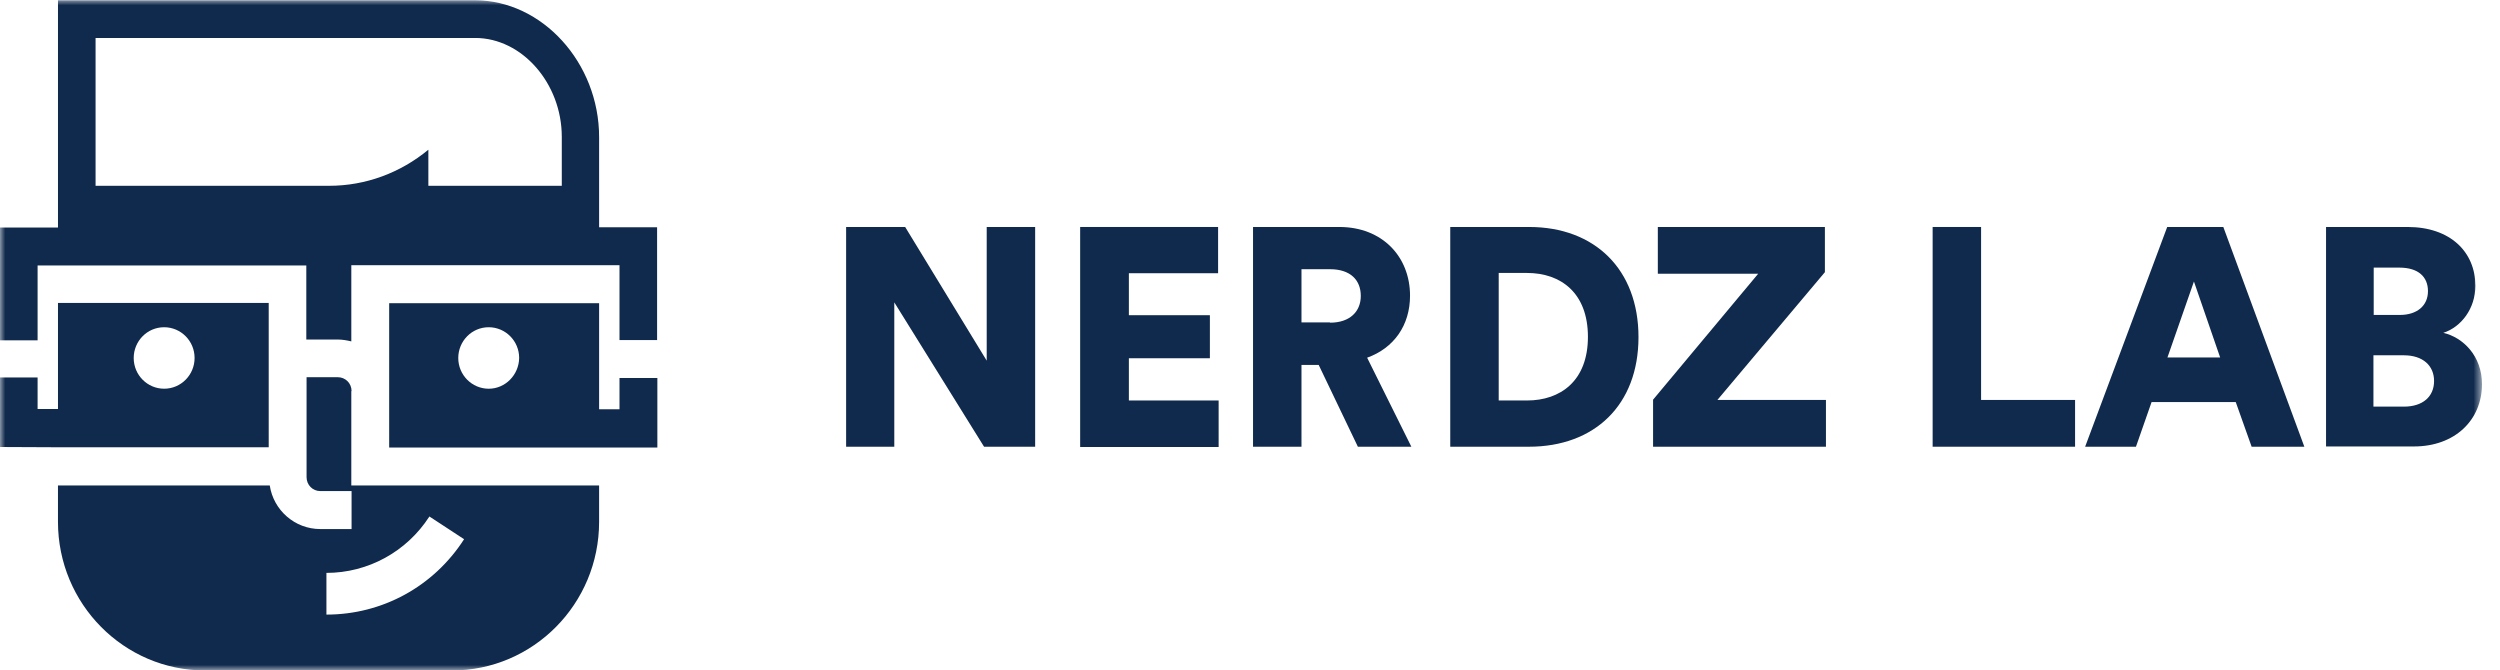 <svg width="235" height="63" viewBox="0 0 235 63" fill="none" xmlns="http://www.w3.org/2000/svg">
<mask id="mask0_3649_11495" style="mask-type:luminance" maskUnits="userSpaceOnUse" x="0" y="0" width="234" height="63">
<path d="M233.332 0H0V63H233.332V0Z" fill="white"/>
</mask>
<g mask="url(#mask0_3649_11495)">
<path d="M33.048 36.764C33.048 36.035 32.475 35.457 31.754 35.457H28.817V44.855C28.817 45.584 29.39 46.162 30.111 46.162H33.048V49.731H30.111C27.698 49.731 25.706 47.946 25.358 45.635H5.449V49.052C5.449 56.767 11.646 63.024 19.286 63.024H30.758H31.007H42.48C50.12 63.024 56.316 56.767 56.316 49.052V45.635H33.023V36.764H33.048ZM40.364 48.55L43.624 50.686C40.763 55.134 35.935 57.772 30.684 57.772V53.852C34.591 53.852 38.224 51.867 40.364 48.55Z" fill="#102A4D"/>
<path d="M5.45 42.043H25.259V28.473H5.45V38.449H3.534V35.484H0V42.018L5.45 42.043ZM15.429 30.76C16.997 30.76 18.291 32.041 18.291 33.649C18.291 35.233 17.022 36.539 15.429 36.539C13.861 36.539 12.568 35.258 12.568 33.649C12.568 32.066 13.837 30.76 15.429 30.76Z" fill="#102A4D"/>
<path d="M58.233 38.474H56.317V29.051V28.498H36.582V42.068H56.342H61.792V35.534H58.233V38.474ZM45.939 36.54C44.371 36.54 43.077 35.258 43.077 33.65C43.077 32.067 44.347 30.76 45.939 30.76C47.507 30.76 48.801 32.041 48.801 33.65C48.776 35.233 47.507 36.54 45.939 36.54Z" fill="#102A4D"/>
<path d="M56.317 21.36V12.892C56.317 5.906 50.967 0.025 44.646 0.025H5.45V21.386H0V31.99H3.534V24.954H28.793V31.915H31.73C32.178 31.915 32.601 31.99 33.024 32.091V24.929H58.233V31.965H61.767V21.36H56.317ZM52.783 17.465H40.266V14.073C37.653 16.234 34.393 17.465 30.933 17.465H8.984V3.569H44.67C49.075 3.569 52.808 7.841 52.808 12.867V17.465H52.783Z" fill="#102A4D"/>
<path d="M92.501 41.992L84.064 28.422V41.992H79.535V21.336H85.085L92.75 33.901V21.336H97.304V41.992H92.501Z" fill="#102A4D"/>
<path d="M101.535 41.992V21.336H114.501V25.683H106.114V29.629H113.729V33.675H106.114V37.645H114.551V42.018H101.535V41.992Z" fill="#102A4D"/>
<path d="M123.957 34.303H122.339V41.992H117.785V21.336H125.898C129.93 21.336 132.543 24.125 132.543 27.794C132.543 30.584 131.025 32.72 128.511 33.624L132.667 41.992H127.64L123.957 34.303ZM125.027 30.332C126.894 30.332 127.914 29.277 127.914 27.819C127.914 26.287 126.894 25.306 125.027 25.306H122.339V30.307H125.027V30.332Z" fill="#102A4D"/>
<path d="M136.324 41.992V21.336H143.74C149.887 21.336 154.018 25.306 154.018 31.689C154.018 38.072 149.887 41.992 143.715 41.992H136.324ZM143.541 37.645C146.677 37.645 149.265 35.811 149.265 31.664C149.265 27.518 146.702 25.658 143.541 25.658H140.878V37.645H143.541Z" fill="#102A4D"/>
<path d="M155.389 41.992V37.57L165.268 25.733H155.836V21.336H171.54V25.583L161.436 37.595H171.639V41.992H155.389Z" fill="#102A4D"/>
<path d="M181.668 41.992V21.336H186.222V37.595H195.057V41.992H181.668Z" fill="#102A4D"/>
<path d="M210.161 37.796H202.248L200.78 41.992H196.002L203.717 21.336H208.992L216.608 41.992H211.654L210.161 37.796ZM203.741 33.599H208.693L206.23 26.462L203.741 33.599Z" fill="#102A4D"/>
<path d="M226.314 21.336C230.344 21.336 232.684 23.698 232.684 26.864C232.684 29 231.365 30.734 229.673 31.287C231.515 31.714 233.306 33.448 233.306 36.112C233.306 39.48 230.769 41.967 226.911 41.967H218.648V21.336H226.314ZM225.592 29.604C227.185 29.604 228.229 28.749 228.229 27.367C228.229 26.035 227.335 25.156 225.542 25.156H223.128V29.604H225.592ZM225.965 38.223C227.732 38.223 228.803 37.293 228.803 35.811C228.803 34.378 227.757 33.398 225.965 33.398H223.103V38.223H225.965Z" fill="#102A4D"/>
</g>
</svg>

